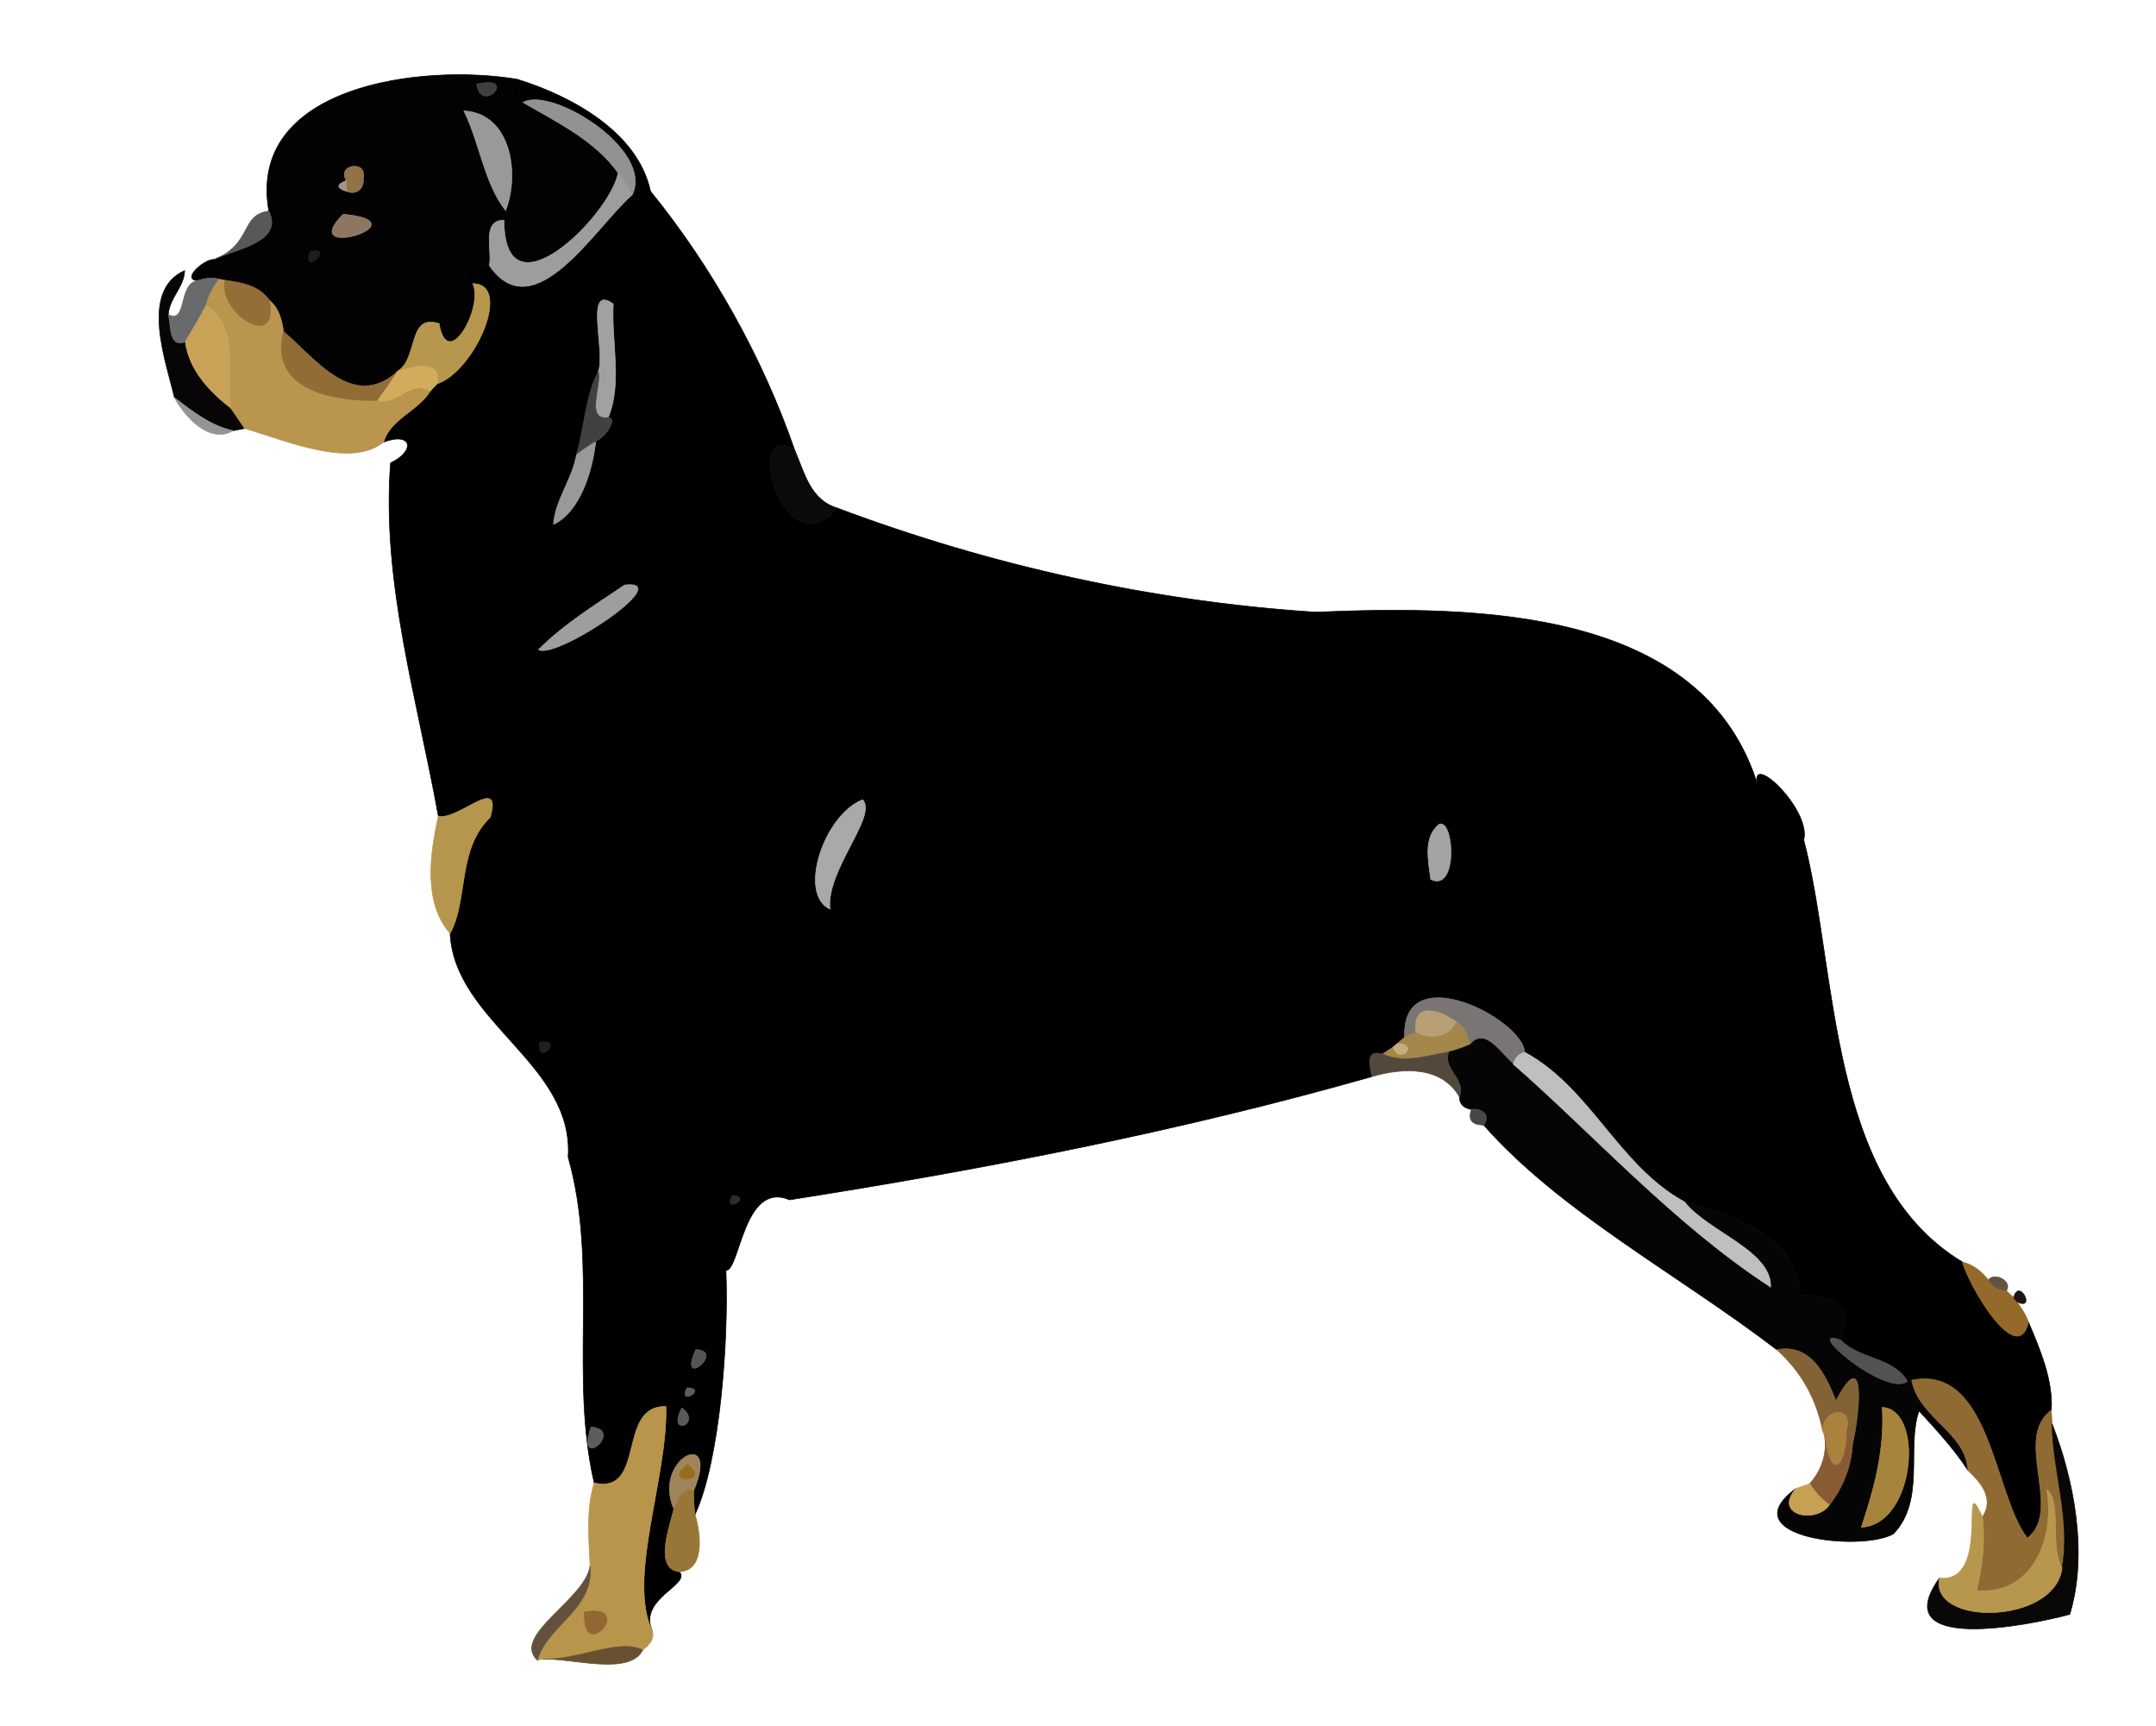 <?xml version="1.0" encoding="UTF-8"?>
<!DOCTYPE svg  PUBLIC '-//W3C//DTD SVG 1.1//EN'  'http://www.w3.org/Graphics/SVG/1.1/DTD/svg11.dtd'>
<svg width="336pt" height="269pt" version="1.1" viewBox="0 0 336 269" xmlns="http://www.w3.org/2000/svg">
<path d="m41.89 32.89c-3.45-19.56 23.8-23.04 38.68-20.55 0.24 1.22 0.49 2.46 0.95 3.62 5.3 3.11 11.15 5.86 14.82 10.99-1.33 6.71-17.8 23.03-17.79 7.35-3.57-0.01-1.79 4.73-2.3 7.08-1.75-0.56-5.87 2.25-2.58 2.82 1.77 3.56-3.93 13.98-5.24 6.22-4.93-1.62-3.22 5.37-6.42 7.4-6.98 6.42-13.04-2.18-17.84-6.17-0.22-1.82-0.72-3.64-2.19-4.86-1.6-2.31-4.35-2.76-6.93-3.12l-0.9-0.16c-1.11-0.4-2.24-0.11-3.33 0.2-2.69-0.07 0.99-3.39 2.58-3.29 3.11-1.58 10.92-2.64 8.49-7.53m32.37-19.77c0.8 4.84 6.65-1.58 0 0m-18.99 3.14c0.48 0.48 0.48 0.48 0 0m17.02 1.01c2.49 5.03 3.19 11.37 6.51 15.53 2.21-5.64 0.92-15.11-6.51-15.53m-18.32 10.87c-1.57 0.6-1.56 1.15 0.02 1.67 1.65 0.67 2.85-0.52 2.61-2.19l0.03-0.37c0.26-2.16-4.17-1.62-2.66 0.89m-0.48 5.23c-7.6 7.57 12.92 1.21 0 0m-4.22 0.86c0.48 0.48 0.48 0.48 0 0m-0.99 5c-1.17 3.98 4.03-1.05 0 0z" fill="#020202" stroke="#020202" stroke-width=".094"/>
<path d="m80.57 12.34c8.46 2.6 18.83 8.22 20.81 17.46 9.53 11.74 17.43 25.79 22.45 40.27-8.1-4.87-1.89 18.93 6.66 9.09 23.85 8.97 49.02 14.55 74.52 16.22 25.01-1.05 60.76-0.81 69.07 27.44-2.17-6.5 8.27 3.15 7.03 8.06 5.31 20.33 3.62 53.08 24.74 65.77 0.84 3.48 8.56 16.7 10.28 9.35 1.74 4.12 3.86 9.01 3.56 13.73-6.02 4.35 1.88 15.62-3.75 19.92-5.25-6.88-5.73-27.06-18.01-24.6l-0.66 0.18c-2.27-3.82-7.42-3.37-10.39-6.41 1.94-6.08-1.06-6.75-6.42-7.1 0.08-8.79-11.02-12.77-17.95-14.46-10.26-5.57-14.59-17.71-24.9-23.31-0.33-5.21-19.24-14.88-18.71-2.32-0.29 0.25-0.88 0.75-1.18 1.01l-0.65 0.54c-0.4 0.26-1.2 0.79-1.59 1.05-2.8-0.71-1.96 1.73-1.7 3.53-29.79 8.47-59.91 14.35-90.72 19.19-7.22-3.04-7.73 11.08-9.92 11 0.43 10.89-0.9 29.49-4.82 38.04-0.16-1.25-0.23-2.5-0.2-3.76 4.25-10.06-6.52-5.01-3.11 2.89-0.69 2.86-3.12 9.33 0.86 9.79 1.91 2.01-6.53 4.18-4.19 9.27-4.01-8.16 2.41-23.93 2.11-35.02-7.72-0.26-3.01 13.75-11.19 11.9-3.87-16.72 0.7-33.97-4.06-50.76 0.94-14.54-17.68-21-18.4-34.85 2.85-5.15 1.08-13.16 6.26-18.1 1.98-6.89-5.04 0.6-8.09-0.19-3.29-18.27-8.87-36.45-7.45-55.03 3.95-1.87 3.36-4.91-1.08-3.24 1.11-3.69 5.38-4.81 7.3-7.99 0.26-0.27 0.76-0.81 1.02-1.08 5.92-2 11.84-15.65 5.57-15.62-3.29-0.57 0.83-3.38 2.58-2.82 7.02 10.1 16.6-6.11 22.3-11.06 3.33-7.1-12.71-16.91-17.03-14.36-0.46-1.16-0.71-2.4-0.95-3.62m21.72 22.95c0.48 0.48 0.48 0.48 0 0m2.03 1.95c0.47 0.48 0.47 0.48 0 0m-11.08 20.64c-1.98 3.67-2.15 8.68-3.37 12.87-0.69 3.97-3.36 7.14-3.61 10.96 4.18-1.95 6.11-8.43 6.59-13 1.24-0.31 3.61-3.54 1.93-3.64 2.26-5.42 0.45-11.89 0.8-17.71-4.61-3.34-1.14 7.6-2.34 10.52m4.12 33.27c-4.65 3.12-9.51 6.14-13.44 10.07 2.68 1.65 21.71-11.05 13.44-10.07m37.09 33.46c-5.97 2.27-10.18 14.65-5.11 17.04-0.62-6.11 7.45-14.46 5.11-17.04m89.88 3.8c-2.6 1.98-1.72 5.81-1.36 8.6 4.23 2.11 3.71-9.27 1.36-8.6m-140.2 34.01c-0.64 3.98 3.99-0.77 0 0m29.99 23.87c-1.57 2.96 3.33 0.18 0 0m-2.87 21.96c0.48 0.47 0.48 0.47 0 0m-2.8 2.02c-2.97 6.45 4.75 0.24 0 0m-1.39 5.96c-1.51 3 3.33 0.11 0 0m-0.81 3.14c-2.4 4.73 3.37 2.45 0 0m-14.14 2.96c-2.55 7.19 5.4 0.48 0 0m11.17 9.95c0.48 0.48 0.48 0.48 0 0z" stroke="#000" stroke-width=".094"/>
<path d="m74.26 13.12c6.65-1.58 0.8 4.84 0 0z" fill="#3f3f3f" stroke="#3f3f3f" stroke-width=".094"/>
<path d="m81.52 15.96c4.32-2.55 20.36 7.26 17.03 14.36-0.7-1.15-1.43-2.28-2.21-3.37-3.67-5.13-9.52-7.88-14.82-10.99z" fill="#929292" stroke="#929292" stroke-width=".094"/>
<path d="m55.27 16.26c0.48 0.48 0.48 0.48 0 0z" fill="#363636" stroke="#363636" stroke-width=".094"/>
<g fill="#999" stroke="#999" stroke-width=".094">
<path d="m72.29 17.27c7.43 0.42 8.72 9.89 6.51 15.53-3.32-4.16-4.02-10.5-6.51-15.53z"/>
<path d="m89.87 70.75c0.92-0.78 1.94-1.43 2.98-2.04-0.48 4.57-2.41 11.05-6.59 13 0.25-3.82 2.92-6.99 3.61-10.96z"/>
</g>
<path d="m53.97 28.14c-1.51-2.51 2.92-3.05 2.66-0.89-0.01 0.09-0.02 0.28-0.03 0.37 0.24 1.67-0.96 2.86-2.61 2.19-0.01-0.42-0.02-1.25-0.02-1.67z" fill="#917348" stroke="#917348" stroke-width=".094"/>
<path d="m56.6 27.62c0.01-0.09 0.02-0.28 0.03-0.37l-0.03 0.37z" fill="#a99d89" stroke="#a99d89" stroke-width=".094"/>
<path d="m96.34 26.95c0.78 1.09 1.51 2.22 2.21 3.37-5.7 4.95-15.28 21.16-22.3 11.06 0.51-2.35-1.27-7.09 2.3-7.08-0.01 15.68 16.46-0.64 17.79-7.35z" fill="#9c9d9d" stroke="#9c9d9d" stroke-width=".094"/>
<path d="m53.99 29.81c-1.58-0.52-1.59-1.07-0.02-1.67 0 0.42 0.01 1.25 0.02 1.67z" fill="#a89483" stroke="#a89483" stroke-width=".094"/>
<path d="m33.4 40.42c6.02-2.47 3.97-6.93 8.49-7.53 2.43 4.89-5.38 5.95-8.49 7.53z" fill="#585858" stroke="#585858" stroke-width=".094"/>
<path d="m53.49 33.37c12.92 1.21-7.6 7.57 0 0z" fill="#8e7762" stroke="#8e7762" stroke-width=".094"/>
<path d="m49.27 34.23c0.48 0.48 0.48 0.48 0 0z" fill="#363339" stroke="#363339" stroke-width=".094"/>
<path d="m102.29 35.29c0.48 0.48 0.48 0.48 0 0z" fill="#606060" stroke="#606060" stroke-width=".094"/>
<g fill="#3a3a3a" stroke="#3a3a3a" stroke-width=".094">
<path d="m104.32 37.24c0.47 0.48 0.47 0.48 0 0z"/>
<path d="m111.25 208.25c0.48 0.47 0.48 0.47 0 0z"/>
</g>
<path d="m48.28 39.23c4.03-1.05-1.17 3.98 0 0z" fill="#1b1d22" stroke="#1b1d22" stroke-width=".094"/>
<path d="m27.19 61.97c-1.27-5.51-5.5-16.67 1.59-19.81-0.06 2.55-2.42 4.32-2.55 6.86 0.45 1.64 0.01 5.24 2.65 4.24 0.58 4.36 3.71 7.72 7.06 10.29 0.73 1.07 1.45 2.14 2.19 3.21-0.45 0.08-1.36 0.26-1.81 0.35-3.5-0.78-6.34-3.02-9.13-5.14z" fill="#070506" stroke="#070506" stroke-width=".094"/>
<path d="m30.82 43.71c1.09-0.31 2.22-0.6 3.33-0.2-0.94 1.23-1.67 2.6-2.05 4.1-1 1.93-2.11 3.78-3.22 5.65-2.64 1-2.2-2.6-2.65-4.24 3.01 1.51 1.46-4.87 4.59-5.31z" fill="#696a6c" stroke="#696a6c" stroke-width=".094"/>
<path d="m73.67 44.2c6.27-0.03 0.35 13.62-5.57 15.62 0.81-3.95-3.76-2.65-6.09-2 3.2-2.03 1.49-9.02 6.42-7.4 1.31 7.76 7.01-2.66 5.24-6.22z" fill="#b7974e" stroke="#b7974e" stroke-width=".094"/>
<path d="m32.1 47.61c0.38-1.5 1.11-2.87 2.05-4.1l0.9 0.16c-1.13 5.15 8.57 11.2 6.93 3.12 1.47 1.22 1.97 3.04 2.19 4.86-2.28 9.3 8.01 10.88 14.68 10.74 2.98 0.86 5.07-3.29 8.23-1.49-1.92 3.18-6.19 4.3-7.3 7.99-5.12 4.14-15.17-0.23-21.65-2.13-0.74-1.07-1.46-2.14-2.19-3.21-0.6-5.28 1.44-12.67-3.84-15.94z" fill="#b9954d" stroke="#b9954d" stroke-width=".094"/>
<path d="m35.05 43.67c2.58 0.36 5.33 0.81 6.93 3.12 1.64 8.08-8.06 2.03-6.93-3.12z" fill="#946e36" stroke="#946e36" stroke-width=".094"/>
<path d="m93.24 57.88c1.2-2.92-2.27-13.86 2.34-10.52-0.35 5.82 1.46 12.29-0.8 17.71-3.64 0.46-0.97-4.95-1.54-7.19z" fill="#a1a1a1" stroke="#a1a1a1" stroke-width=".094"/>
<path d="m32.1 47.61c5.28 3.27 3.24 10.66 3.84 15.94-3.35-2.57-6.48-5.93-7.06-10.29 1.11-1.87 2.22-3.72 3.22-5.65z" fill="#c8a357" stroke="#c8a357" stroke-width=".094"/>
<path d="m44.17 51.65c4.8 3.99 10.86 12.59 17.84 6.17-1.01 1.55-2.04 3.09-3.16 4.57-6.67 0.14-16.96-1.44-14.68-10.74z" fill="#926c35" stroke="#926c35" stroke-width=".094"/>
<path d="m62.01 57.82c2.33-0.65 6.9-1.95 6.09 2-0.26 0.27-0.76 0.81-1.02 1.08-3.16-1.8-5.25 2.35-8.23 1.49 1.12-1.48 2.15-3.02 3.16-4.57z" fill="#d2ac5c" stroke="#d2ac5c" stroke-width=".094"/>
<path d="m89.87 70.75c1.22-4.19 1.39-9.2 3.37-12.87 0.57 2.24-2.1 7.65 1.54 7.19 1.68 0.1-0.69 3.33-1.93 3.64-1.04 0.61-2.06 1.26-2.98 2.04z" fill="#414141" stroke="#414141" stroke-width=".094"/>
<path d="m27.19 61.97c2.79 2.12 5.63 4.36 9.13 5.14-3.71 2.16-7.57-2.25-9.13-5.14z" fill="#939496" stroke="#939496" stroke-width=".094"/>
<path d="m130.49 79.16c-8.55 9.84-14.76-13.96-6.66-9.09 1.59 3.64 2.41 7.79 6.66 9.09z" fill="#0a0a0a" stroke="#0a0a0a" stroke-width=".094"/>
<path d="m97.36 91.15c8.27-0.98-10.76 11.72-13.44 10.07 3.93-3.93 8.79-6.95 13.44-10.07z" fill="#9e9e9e" stroke="#9e9e9e" stroke-width=".094"/>
<path d="m68.31 127.16c3.05 0.79 10.07-6.7 8.09 0.19-5.18 4.94-3.41 12.95-6.26 18.1-4.22-4.86-3.12-12.43-1.83-18.29z" fill="#b6954d" stroke="#b6954d" stroke-width=".094"/>
<path d="m134.45 124.61c2.34 2.58-5.73 10.93-5.11 17.04-5.07-2.39-0.86-14.77 5.11-17.04z" fill="#a9a9a9" stroke="#a9a9a9" stroke-width=".094"/>
<path d="m224.33 128.41c2.35-0.67 2.87 10.71-1.36 8.6-0.36-2.79-1.24-6.62 1.36-8.6z" fill="#a4a4a4" stroke="#a4a4a4" stroke-width=".094"/>
<path d="m218.9 161.63c-0.53-12.56 18.38-2.89 18.71 2.32-0.95 0.28-1.54 0.91-1.77 1.86-1.85-1.39-4.33-5.85-6.68-3.07-0.54-1.26-0.85-2.78-2.17-3.48-2.66-1.96-6.99-3.29-6.29 1.63-0.45 0.18-1.35 0.55-1.8 0.74z" fill="#7a7474" stroke="#7a7474" stroke-width=".094"/>
<path d="m220.7 160.89c-0.7-4.92 3.63-3.59 6.29-1.63-0.98 2.43-4.22 2.89-6.29 1.63z" fill="#b8a074" stroke="#b8a074" stroke-width=".094"/>
<path d="m226.99 159.26c1.32 0.7 1.63 2.22 2.17 3.48-1.09 0.49-2.21 0.88-3.37 1.17-3.4 0.57-7 1.88-10.31 0.32 0.39-0.26 1.19-0.79 1.59-1.05 1.28 2.91 4.12-0.74 0.65-0.54 0.3-0.26 0.89-0.76 1.18-1.01 0.45-0.19 1.35-0.56 1.8-0.74 2.07 1.26 5.31 0.8 6.29-1.63z" fill="#a4864b" stroke="#a4864b" stroke-width=".094"/>
<path d="m229.16 162.74c2.35-2.78 4.83 1.68 6.68 3.07 12.18 10.61 24.99 24.91 40.1 34.73 0.18-5.68-9.74-8.57-13.43-13.28 6.93 1.69 18.03 5.67 17.95 14.46 5.36 0.35 8.36 1.02 6.42 7.1-6.29-2.39 7.03 8.99 10.39 6.41l0.66-0.18c1.04 5.83 8.49 8.14 8.74 14.02-2.18-3.35-4.91-6.29-7.6-9.23-2 5.73 1.06 13.88-3.99 19.16-5.04 2.87-25.51 0.56-15.21-7.07-3.57 4.21 3.12 5.54 5.22 2.58 2.12-2.71 3.41-5.98 3.61-9.42 1.08-4.54 2.26-16.03-2.58-6.84-1.64-4.13-3.92-8.94-9.23-7.95-15.26-11.69-33.76-21.45-45.68-35.01 1.26-1.5-0.36-2.72-1.9-2.42-1.24-0.21-1.86-0.86-1.87-1.97 1.1-2.82-2.73-4.32-1.65-6.99 1.16-0.29 2.28-0.68 3.37-1.17m21.08 20.53c0.47 0.47 0.47 0.47 0 0m43.1 36.01c0.4 6.96-1.38 12.93-3.26 18.69 8.39-0.41 9.85-18.33 3.26-18.69z" fill="#050505" stroke="#050505" stroke-width=".094"/>
<path d="m84.13 162.42c3.99-0.77-0.64 3.98 0 0z" fill="#1f1f1f" stroke="#1f1f1f" stroke-width=".094"/>
<path d="m217.07 163.18 0.65-0.54c3.47-0.2 0.63 3.45-0.65 0.54z" fill="#c6ad7c" stroke="#c6ad7c" stroke-width=".094"/>
<path d="m213.78 167.76c-0.26-1.8-1.1-4.24 1.7-3.53 3.31 1.56 6.91 0.25 10.31-0.32-1.08 2.67 2.75 4.17 1.65 6.99-2.76-4.77-8.69-4.6-13.66-3.14z" fill="#52483c" stroke="#52483c" stroke-width=".094"/>
<path d="m235.84 165.81c0.23-0.95 0.82-1.58 1.77-1.86 10.31 5.6 14.64 17.74 24.9 23.31 3.69 4.71 13.61 7.6 13.43 13.28-15.11-9.82-27.92-24.12-40.1-34.73z" fill="#bfbfbf" stroke="#bfbfbf" stroke-width=".094"/>
<path d="m229.31 172.87c1.54-0.3 3.16 0.92 1.9 2.42-1.84-0.01-2.47-0.81-1.9-2.42z" fill="#474747" stroke="#474747" stroke-width=".094"/>
<path d="m250.24 183.27c0.47 0.47 0.47 0.47 0 0z" fill="#303030" stroke="#303030" stroke-width=".094"/>
<path d="m114.12 186.29c3.33 0.18-1.57 2.96 0 0z" fill="#2b2b2b" stroke="#2b2b2b" stroke-width=".094"/>
<path d="m316.13 206c-1.72 7.35-9.44-5.87-10.28-9.35 1.64 0.4 2.99 1.46 4.01 2.79 0.59 1.03 1.7 1.49 2.83 1.69 0.28 0.26 0.84 0.79 1.12 1.05l0.48 0.64c0.75 0.97 1.41 2.02 1.84 3.18z" fill="#946929" stroke="#946929" stroke-width=".094"/>
<path d="m309.86 199.44c0.97-1.3 3.82 0.17 2.83 1.69-1.13-0.2-2.24-0.66-2.83-1.69z" fill="#625244" stroke="#625244" stroke-width=".094"/>
<path d="m313.81 202.18c0.85-3.22 3.6 2.22 0.48 0.64l-0.48-0.64z" fill="#1c1412" stroke="#1c1412" stroke-width=".094"/>
<path d="m297.27 215.23c-3.36 2.58-16.68-8.8-10.39-6.41 2.97 3.04 8.12 2.59 10.39 6.41z" fill="#515253" stroke="#515253" stroke-width=".094"/>
<path d="m108.45 210.27c4.75 0.24-2.97 6.45 0 0z" fill="#545454" stroke="#545454" stroke-width=".094"/>
<path d="m276.89 210.3c5.31-0.99 7.59 3.82 9.23 7.95 4.84-9.19 3.66 2.3 2.58 6.84-0.23-0.62-0.67-1.85-0.89-2.47 0.94-3.96-3.99-2.93-3.73 0.43-1.02-5.1-3.34-9.3-7.19-12.75z" fill="#836235" stroke="#836235" stroke-width=".094"/>
<path d="m297.93 215.05c12.28-2.46 12.76 17.72 18.01 24.6 5.63-4.3-2.27-15.57 3.75-19.92 0.03 0.53 0.09 1.58 0.11 2.1 0.09 7.52 2.97 15.01 1.56 22.5-2-3.63 0.06-10.34-2.41-12.26 1.38 7.35-2.07 16.54-10.91 15.77 0.9-3.76 1.39-7.59 0.91-11.46 1.97-3.06-0.46-5.53-2.28-7.31-0.25-5.88-7.7-8.19-8.74-14.02z" fill="#8f6a32" stroke="#8f6a32" stroke-width=".094"/>
<path d="m107.06 216.23c3.33 0.11-1.51 3 0 0z" fill="#5d5d5d" stroke="#5d5d5d" stroke-width=".094"/>
<path d="m92.6 231.06c8.18 1.85 3.47-12.16 11.19-11.9 0.3 11.09-6.12 26.86-2.11 35.02 0.34 1.29-0.59 2.18-1.5 2.91-3.73-1.89-10.35 1.68-15.6 1.42l-0.85 0.17c1.71-5.63 8.91-7.9 8.23-14.74-0.2-4.31-0.63-8.68 0.64-12.88m-1.52 20.1c-0.45 8.44 8.15-1.42 0 0z" fill="#b8954a" stroke="#b8954a" stroke-width=".094"/>
<path d="m106.25 219.37c3.37 2.45-2.4 4.73 0 0z" fill="#5a5a5a" stroke="#5a5a5a" stroke-width=".094"/>
<path d="m293.34 219.28c6.59 0.36 5.13 18.28-3.26 18.69 1.88-5.76 3.66-11.73 3.26-18.69z" fill="#a6843c" stroke="#a6843c" stroke-width=".094"/>
<path d="m284.08 223.05c-0.26-3.36 4.67-4.39 3.73-0.43 0.21 6.05-2.68 8.43-3.44 1.22l-0.29-0.79z" fill="#aa823e" stroke="#aa823e" stroke-width=".094"/>
<path d="m92.11 222.33c5.4 0.48-2.55 7.19 0 0z" fill="#5b5c5c" stroke="#5b5c5c" stroke-width=".094"/>
<path d="m319.8 221.83c3.44 8.75 5.63 20.3 2.77 29.71-6.63 1.8-28.68 6.08-20.33-5.65-1.54 7.54 18.01 7.27 19.12-1.56 1.41-7.49-1.47-14.98-1.56-22.5m-18.49 29.37c0.47 0.48 0.47 0.48 0 0z" fill="#090807" stroke="#090807" stroke-width=".094"/>
<path d="m284.37 223.84c0.76 7.21 3.65 4.83 3.44-1.22 0.22 0.62 0.66 1.85 0.89 2.47-0.2 3.44-1.49 6.71-3.61 9.42-1.19-0.95-2.29-2.01-3.05-3.33 1.8-2.06 2.71-4.58 2.33-7.34z" fill="#895b35" stroke="#895b35" stroke-width=".094"/>
<path d="m105.01 235.12c-3.41-7.9 7.36-12.95 3.11-2.89-1.96-0.43-2.39 1.56-3.11 2.89m2.16-6.96c-4.27 3.16 3.95 3.03 0 0z" fill="#9f855b" stroke="#9f855b" stroke-width=".094"/>
<path d="m107.17 228.16c3.95 3.03-4.27 3.16 0 0z" fill="#966d1f" stroke="#966d1f" stroke-width=".094"/>
<path d="m279.87 231.93c0.54-0.19 1.63-0.56 2.17-0.75 0.76 1.32 1.86 2.38 3.05 3.33-2.1 2.96-8.79 1.63-5.22-2.58z" fill="#c6a153" stroke="#c6a153" stroke-width=".094"/>
<path d="m103.28 232.28c0.48 0.48 0.48 0.48 0 0z" fill="#1b1a5f" stroke="#1b1a5f" stroke-width=".094"/>
<path d="m105.01 235.12c0.72-1.33 1.15-3.32 3.11-2.89-0.03 1.26 0.04 2.51 0.2 3.76 0.84 2.79 1.68 8.66-2.45 8.92-3.98-0.46-1.55-6.93-0.86-9.79z" fill="#987637" stroke="#987637" stroke-width=".094"/>
<path d="m318.95 232.07c2.47 1.92 0.41 8.63 2.41 12.26-1.11 8.83-20.66 9.1-19.12 1.56 8.29 0.95 2.94-17.82 6.71-9.51 0.48 3.87-0.01 7.7-0.91 11.46 8.84 0.77 12.29-8.42 10.91-15.77z" fill="#b7964d" stroke="#b7964d" stroke-width=".094"/>
<path d="m83.73 258.68c-4.09-3.87 7.59-9.53 8.23-14.74 0.68 6.84-6.52 9.11-8.23 14.74z" fill="#63513e" stroke="#63513e" stroke-width=".094"/>
<path d="m91.08 251.16c8.15-1.42-0.45 8.44 0 0z" fill="#926832" stroke="#926832" stroke-width=".094"/>
<path d="m301.31 251.2c0.47 0.48 0.47 0.48 0 0z" fill="#a19791" stroke="#a19791" stroke-width=".094"/>
<path d="m84.58 258.51c5.25 0.26 11.87-3.31 15.6-1.42-2.06 4.07-10.91 1.28-15.6 1.42z" fill="#685130" stroke="#685130" stroke-width=".094"/>
</svg>
